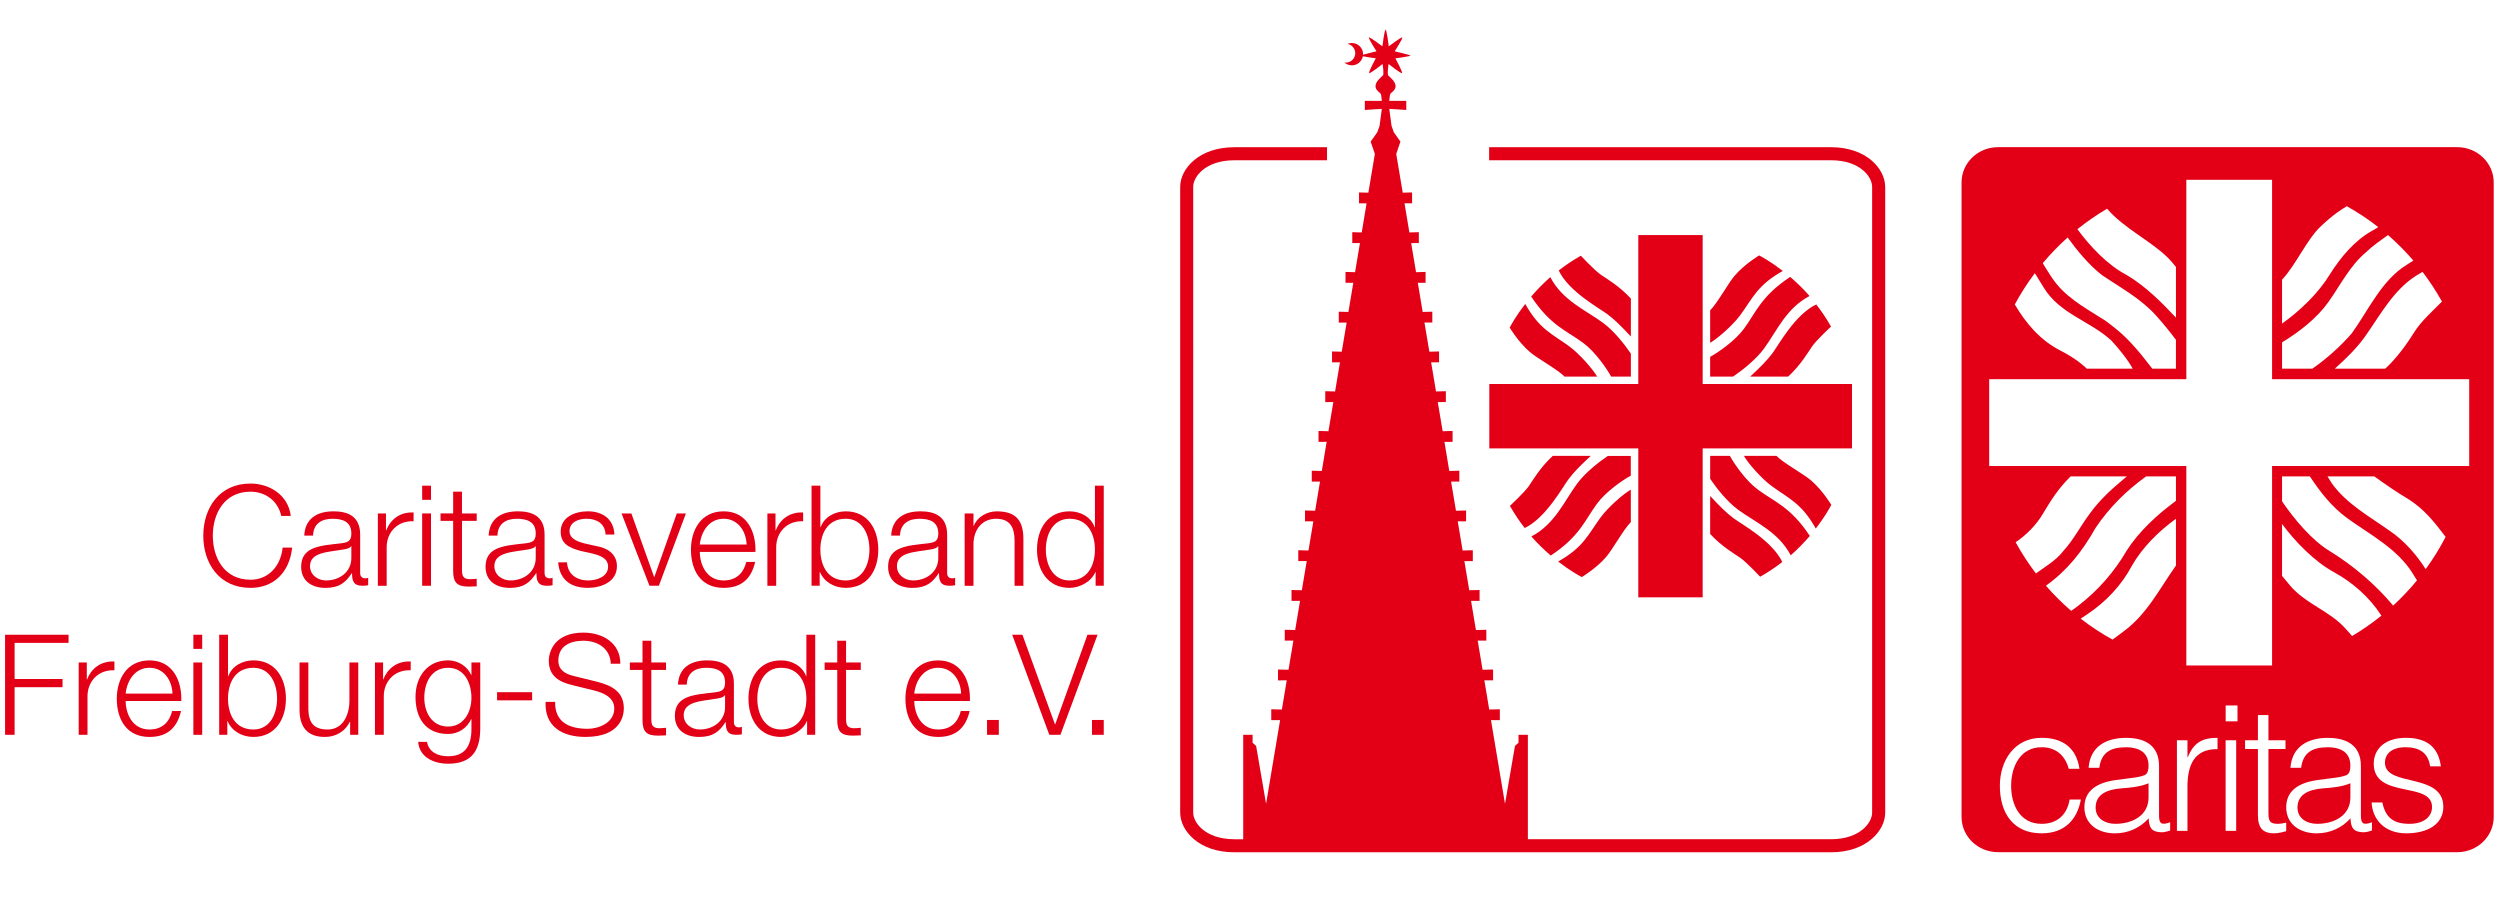 <?xml version="1.0" encoding="UTF-8"?> <!-- Generator: Adobe Illustrator 16.0.4, SVG Export Plug-In . SVG Version: 6.00 Build 0) --> <svg xmlns="http://www.w3.org/2000/svg" xmlns:xlink="http://www.w3.org/1999/xlink" version="1.1" id="Ebene_2" x="0px" y="0px" width="311.811px" height="113.386px" viewBox="0 0 311.811 113.386" xml:space="preserve"> <g> <g> <g> <path fill="#E30017" d="M261.377,100.728c0,1.378,1.208,2.023,2.455,2.023c2.083,0,4.145-1.001,4.145-3.289v-1.766 c-1.118,0.452-2.261,0.547-3.396,0.628C262.585,98.485,261.377,99.196,261.377,100.728z M286.554,100.728 c0,1.378,1.198,2.023,2.451,2.023c2.083,0,4.145-1.001,4.145-3.289v-1.766c-1.118,0.452-2.258,0.547-3.401,0.628 C287.752,98.485,286.554,99.196,286.554,100.728z M306.472,18.354h-57.263c-2.519,0-4.556,1.97-4.556,4.399v79.14 c0,2.428,2.038,4.397,4.556,4.397h57.263c2.514,0,4.555-1.97,4.555-4.397v-79.14C311.028,20.326,308.986,18.354,306.472,18.354z M302.149,33.908c0.894,1.171,1.704,2.412,2.425,3.703c-1.164,1.185-2.604,2.447-3.46,3.826c-0.798,1.285-2.14,3.207-3.619,4.545 h-6.286c1.448-1.292,3-2.818,4.009-4.354c1.75-2.51,3.379-5.486,6.092-7.215C301.636,34.204,301.913,34.036,302.149,33.908z M284.627,34.886c1.782-1.913,3.056-4.979,4.837-6.66c1.639-1.553,2.653-2.144,3.242-2.503c1.377,0.766,2.689,1.633,3.922,2.604 c-0.195,0.129-0.454,0.284-0.808,0.479c-2.165,1.221-3.873,3.264-5.233,5.417c-1.401,2.317-3.7,4.536-5.959,6.134L284.627,34.886 L284.627,34.886z M284.627,42.702c2.134-1.293,4.358-3.012,5.805-5.063c1.515-2.144,2.675-4.516,4.688-6.199 c0.848-0.823,1.768-1.424,2.721-2.126c1.131,0.988,2.188,2.049,3.168,3.188c-0.227,0.148-0.487,0.313-0.807,0.509 c-3.141,1.921-4.73,5.57-6.864,8.547c-1.304,1.523-3.201,3.243-4.938,4.424h-3.772V42.702z M262.806,26.033 c2.066,2.412,5.351,3.955,7.502,6.035c0.351,0.333,0.808,0.876,1.086,1.229v6.318c-1.795-1.914-3.842-3.973-6.206-5.351 c-2.284-1.182-4.534-3.555-6.084-5.68C260.27,27.654,261.508,26.792,262.806,26.033z M257.884,29.621 c1.159,1.597,2.693,3.482,4.323,4.72c2.322,1.572,4.808,2.9,6.703,5.017c0.872,0.953,1.707,1.998,2.482,3.022v3.603h-2.949 c-1.29-1.682-2.76-3.548-4.534-4.971c-0.62-0.472-1.237-1.025-1.899-1.379c-2.287-1.449-4.591-2.716-6.127-5.062 c-0.567-0.86-0.9-1.405-1.099-1.747C255.741,31.678,256.778,30.618,257.884,29.621z M253.797,34.071 c0.188,0.287,0.513,0.825,1.082,1.759c2.013,3.335,5.738,4.158,8.448,6.634c0.888,0.961,2.02,2.328,2.676,3.519h-5.733 c-0.392-0.396-1.401-1.292-3.298-2.264c-2.494-1.275-4.289-3.382-5.679-5.747C252.033,36.604,252.868,35.303,253.797,34.071z M254.647,103.937c-3.612,0-5.215-2.6-5.215-5.934c0-3.144,1.82-5.978,5.215-5.978c2.608,0,4.323,1.237,4.714,3.863h-1.334 c-0.463-1.682-1.624-2.69-3.38-2.69c-2.693,0-3.81,2.448-3.81,4.805c0,2.375,1.091,4.75,3.81,4.75 c1.955,0,3.176-1.154,3.487-3.031h1.401C259.078,102.234,257.498,103.937,254.647,103.937z M251.398,67.632 c1.347-0.896,2.633-2.226,3.403-3.557c1.034-1.719,1.929-3.158,3.455-4.657h7.005c-0.194,0.167-0.436,0.38-0.54,0.463 c-1.507,1.256-2.94,2.587-4.144,4.277c-1.083,1.452-1.979,3.214-3.218,4.545c-0.466,0.631-1.163,1.219-1.826,1.69l-1.605,1.129 C252.994,70.292,252.148,68.999,251.398,67.632z M270.67,103.585c-0.194,0.062-0.658,0.22-1.034,0.22 c-0.214,0-0.391-0.026-0.587-0.063c-0.875-0.139-1.032-0.897-1.051-1.681c-1.099,1.218-2.587,1.876-4.229,1.876 c-1.998,0-3.795-1.07-3.795-3.256c0-1.892,1.314-3.047,3.968-3.398l1.818-0.239c0.48-0.046,1.295-0.177,1.729-0.367 c0.438-0.203,0.487-0.786,0.487-1.185c0-1.332-0.79-2.291-2.828-2.291c-1.821,0-3.067,0.59-3.308,2.56H260.5 c0.199-2.658,2.191-3.732,4.673-3.732c2.3,0,4.113,0.898,4.113,3.513v6.151c0,1.025,0.265,1.266,1.386,0.866v1.027H270.67z M271.394,70.534c-2.068,2.93-3.657,6.155-6.63,8.289c-0.569,0.417-0.978,0.721-1.277,0.952 c-1.396-0.768-2.722-1.646-3.973-2.615c0.196-0.14,0.457-0.308,0.793-0.526c2.368-1.57,4.303-3.652,5.579-6.044 c1.271-2.265,3.357-4.335,5.509-5.886L271.394,70.534L271.394,70.534z M271.394,62.468c-2.314,1.698-4.635,3.822-6.16,6.233 c-1.516,2.588-3.518,4.929-6.053,6.868c-0.329,0.258-0.61,0.452-0.857,0.618c-1.111-0.96-2.159-2.004-3.131-3.114l0.032-0.056 c2.674-1.921,4.5-4.278,6.125-7.144c1.679-2.521,3.855-4.683,6.326-6.456h3.718V62.468L271.394,62.468z M276.58,93.438 c-2.965-0.063-3.749,2.113-3.749,4.646v5.544h-1.315V92.331h1.315v2.117h0.04c0.726-1.812,1.796-2.422,3.709-2.422V93.438z M278.906,103.63h-1.317v-11.3h1.317V103.63z M279.07,89.965h-1.476v-1.978h1.476V89.965z M285.147,103.668 c-0.308,0.071-0.877,0.269-1.515,0.269c-1.295,0-2.014-0.576-2.014-2.247v-8.269h-1.604v-1.091h1.604v-3.143h1.312v3.143h2.128 v1.091h-2.128v7.741c0,1.107,0.046,1.589,1.141,1.589c0.352,0,0.726-0.063,1.076-0.146L285.147,103.668L285.147,103.668z M291.048,71.335c2.354,1.286,4.462,3.117,5.973,5.452c-1.154,0.931-2.38,1.784-3.658,2.541c-0.192-0.203-0.434-0.48-0.759-0.858 c-1.976-2.273-5.046-3.123-7.017-5.491c-0.486-0.581-0.779-0.939-0.961-1.154v-6.477 C286.246,67.549,288.685,70.042,291.048,71.335z M284.627,62.525v-3.106h3.47c1.279,1.921,2.684,3.77,4.661,5.211 c2.753,1.997,6.228,3.778,8.143,6.864c0.221,0.352,0.408,0.648,0.56,0.889c-0.919,1.117-1.913,2.169-2.975,3.148 c-2.244-2.688-5.047-5.034-7.901-6.79C288.407,67.439,286.144,64.769,284.627,62.525z M295.841,103.585 c-0.199,0.062-0.654,0.22-1.027,0.22c-0.218,0-0.397-0.026-0.594-0.063c-0.88-0.139-1.028-0.897-1.053-1.681 c-1.093,1.218-2.583,1.876-4.228,1.876c-1.998,0-3.793-1.07-3.793-3.256c0-1.892,1.316-3.047,3.968-3.398l1.814-0.239 c0.487-0.046,1.298-0.177,1.736-0.367c0.439-0.203,0.484-0.786,0.484-1.185c0-1.332-0.789-2.291-2.83-2.291 c-1.817,0-3.067,0.59-3.309,2.56h-1.333c0.194-2.658,2.188-3.732,4.666-3.732c2.298,0,4.121,0.898,4.121,3.513v6.151 c0,1.025,0.261,1.266,1.378,0.866v1.027H295.841z M300.115,103.937c-2.676,0-4.209-1.703-4.317-3.847h1.34 c0.413,1.94,1.423,2.661,3.395,2.661c1.907,0,2.803-1.001,2.803-2.089c0-3.271-7.273-0.96-7.273-5.411 c0-1.877,1.467-3.226,3.989-3.226c2.453,0,4.053,0.997,4.384,3.555h-1.342c-0.24-1.745-1.422-2.382-3.065-2.382 c-1.669,0-2.565,0.782-2.565,1.937c0,3.081,7.279,1.166,7.279,5.5C304.742,102.8,302.791,103.937,300.115,103.937z M302.542,70.988c-1.133-1.794-2.707-3.589-4.51-4.797c-2.521-1.803-5.313-3.291-7.211-5.924l-0.525-0.849h5.833 c1.358,0.968,2.857,2.014,4.229,2.819c1.938,1.209,3.297,2.9,4.653,4.704l0.011,0.036 C304.298,68.38,303.465,69.718,302.542,70.988z M307.97,58.124h-24.586v24.874h-10.695V58.124h-24.588V47.294h24.588V22.422 h10.695v24.872h24.586V58.124z"></path> </g> </g> <g> <path fill="#E30017" d="M35.077,64.349c-0.417-1.921-2.011-3.023-3.829-3.023c-3.303,0-4.704,2.763-4.704,5.49 c0,2.73,1.4,5.491,4.704,5.491c2.309,0,3.777-1.785,4.005-4.004h1.188c-0.332,3.062-2.273,5.019-5.193,5.019 c-3.935,0-5.892-3.096-5.892-6.506c0-3.408,1.958-6.505,5.892-6.505c2.361,0,4.705,1.418,5.02,4.04h-1.191V64.349z"></path> <path fill="#E30017" d="M37.947,66.8c0.104-2.116,1.591-3.025,3.654-3.025c1.593,0,3.322,0.486,3.322,2.899v4.793 c0,0.42,0.212,0.664,0.648,0.664c0.122,0,0.263-0.032,0.35-0.067v0.927c-0.245,0.053-0.42,0.069-0.717,0.069 c-1.119,0-1.294-0.629-1.294-1.572h-0.034c-0.769,1.172-1.556,1.836-3.287,1.836c-1.66,0-3.026-0.822-3.026-2.641 c0-2.536,2.466-2.625,4.845-2.903c0.909-0.104,1.416-0.229,1.416-1.224c0-1.487-1.066-1.854-2.36-1.854 c-1.364,0-2.378,0.631-2.414,2.099H37.947z M43.822,68.128h-0.034c-0.141,0.262-0.629,0.351-0.927,0.402 c-1.872,0.334-4.197,0.312-4.197,2.08c0,1.104,0.98,1.787,2.01,1.787c1.68,0,3.167-1.069,3.148-2.834V68.128z"></path> <path fill="#E30017" d="M47.128,64.038h1.013v2.114h0.035c0.561-1.45,1.785-2.309,3.411-2.235v1.101 c-1.996-0.106-3.359,1.362-3.359,3.233v4.808h-1.1V64.038z"></path> <path fill="#E30017" d="M52.654,60.576h1.102v1.764h-1.102V60.576z M52.654,64.038h1.102v9.021h-1.102V64.038z"></path> <path fill="#E30017" d="M57.62,64.038h1.836v0.927H57.62v6.088c0,0.714,0.106,1.137,0.892,1.185c0.314,0,0.629-0.019,0.944-0.049 v0.943c-0.332,0-0.646,0.03-0.979,0.03c-1.469,0-1.975-0.488-1.958-2.027v-6.172h-1.576v-0.927h1.576v-2.71h1.1L57.62,64.038 L57.62,64.038z"></path> <path fill="#E30017" d="M60.944,66.8c0.105-2.116,1.592-3.025,3.654-3.025c1.592,0,3.324,0.486,3.324,2.899v4.793 c0,0.42,0.208,0.664,0.647,0.664c0.121,0,0.262-0.032,0.351-0.067v0.927c-0.245,0.053-0.421,0.069-0.717,0.069 c-1.12,0-1.295-0.629-1.295-1.572h-0.035c-0.769,1.172-1.558,1.836-3.287,1.836c-1.662,0-3.025-0.822-3.025-2.641 c0-2.536,2.466-2.625,4.843-2.903c0.911-0.104,1.417-0.229,1.417-1.224c0-1.487-1.067-1.854-2.361-1.854 c-1.362,0-2.378,0.631-2.413,2.099H60.944z M66.819,68.128h-0.036c-0.14,0.262-0.629,0.351-0.926,0.402 c-1.872,0.334-4.198,0.312-4.198,2.08c0,1.104,0.981,1.787,2.011,1.787c1.68,0,3.165-1.069,3.148-2.834V68.128z"></path> <path fill="#E30017" d="M75.529,66.673c-0.054-1.36-1.101-1.973-2.361-1.973c-0.979,0-2.133,0.384-2.133,1.556 c0,0.979,1.12,1.327,1.873,1.523l1.468,0.331c1.259,0.192,2.571,0.927,2.571,2.5c0,1.96-1.942,2.711-3.622,2.711 c-2.099,0-3.532-0.979-3.707-3.182h1.101c0.089,1.487,1.189,2.257,2.658,2.257c1.032,0,2.466-0.457,2.466-1.715 c0-1.049-0.978-1.399-1.974-1.644l-1.416-0.315c-1.437-0.386-2.521-0.875-2.521-2.413c0-1.837,1.801-2.535,3.392-2.535 c1.801,0,3.235,0.943,3.306,2.899L75.529,66.673L75.529,66.673z"></path> <path fill="#E30017" d="M77.522,64.038h1.224l2.835,7.921h0.034l2.797-7.921h1.138l-3.375,9.021h-1.171L77.522,64.038z"></path> <path fill="#E30017" d="M87.28,68.843c0.019,1.61,0.858,3.554,2.974,3.554c1.609,0,2.482-0.945,2.833-2.309h1.1 c-0.472,2.043-1.659,3.233-3.934,3.233c-2.869,0-4.074-2.201-4.074-4.774c0-2.377,1.206-4.772,4.074-4.772 c2.902,0,4.057,2.535,3.969,5.068H87.28L87.28,68.843z M93.121,67.919c-0.052-1.663-1.083-3.218-2.866-3.218 c-1.802,0-2.798,1.573-2.974,3.218H93.121z"></path> <path fill="#E30017" d="M95.711,64.038h1.013v2.114h0.037c0.559-1.45,1.783-2.309,3.409-2.235v1.101 c-1.994-0.106-3.358,1.362-3.358,3.233v4.808h-1.101V64.038z"></path> <path fill="#E30017" d="M101.219,60.576h1.101v5.175h0.035c0.473-1.293,1.785-1.976,3.13-1.976c2.746,0,4.058,2.219,4.058,4.772 c0,2.553-1.312,4.774-4.058,4.774c-1.451,0-2.708-0.752-3.217-1.978h-0.034v1.714h-1.015V60.576z M105.486,64.701 c-2.344,0-3.166,1.973-3.166,3.847c0,1.872,0.822,3.85,3.166,3.85c2.098,0,2.954-1.978,2.954-3.85 C108.44,66.673,107.584,64.701,105.486,64.701z"></path> <path fill="#E30017" d="M111.152,66.8c0.105-2.116,1.592-3.025,3.656-3.025c1.59,0,3.323,0.486,3.323,2.899v4.793 c0,0.42,0.208,0.664,0.646,0.664c0.124,0,0.263-0.032,0.35-0.067v0.927c-0.244,0.053-0.42,0.069-0.717,0.069 c-1.119,0-1.294-0.629-1.294-1.572h-0.034c-0.769,1.172-1.557,1.836-3.288,1.836c-1.661,0-3.026-0.822-3.026-2.641 c0-2.536,2.465-2.625,4.844-2.903c0.91-0.104,1.416-0.229,1.416-1.224c0-1.487-1.066-1.854-2.361-1.854 c-1.362,0-2.377,0.631-2.414,2.099H111.152z M117.027,68.128h-0.035c-0.14,0.262-0.629,0.351-0.926,0.402 c-1.871,0.334-4.197,0.312-4.197,2.08c0,1.104,0.979,1.787,2.011,1.787c1.678,0,3.166-1.069,3.146-2.834V68.128z"></path> <path fill="#E30017" d="M120.317,64.038h1.101v1.557h0.034c0.403-1.085,1.61-1.819,2.886-1.819c2.535,0,3.304,1.329,3.304,3.479 v5.805h-1.102v-5.63c0-1.558-0.506-2.728-2.291-2.728c-1.748,0-2.798,1.329-2.833,3.094v5.264h-1.101V64.038z"></path> <path fill="#E30017" d="M137.665,73.058h-1.014v-1.714h-0.034c-0.473,1.174-1.907,1.978-3.219,1.978 c-2.746,0-4.058-2.222-4.058-4.774s1.312-4.772,4.058-4.772c1.347,0,2.658,0.683,3.13,1.976h0.037v-5.175h1.101V73.058 L137.665,73.058z M133.396,72.397c2.345,0,3.167-1.978,3.167-3.85c0-1.874-0.823-3.847-3.167-3.847 c-2.099,0-2.954,1.973-2.954,3.847C130.443,70.419,131.299,72.397,133.396,72.397z"></path> </g> <g> <path fill="#E30017" d="M0.632,79.167h7.921v1.012H1.821v4.512H7.8v1.017H1.822v5.943H0.633L0.632,79.167L0.632,79.167z"></path> <path fill="#E30017" d="M9.813,82.626h1.013v2.116h0.036c0.561-1.452,1.785-2.309,3.41-2.24v1.101 c-1.993-0.102-3.358,1.366-3.358,3.237v4.808h-1.1V82.626z"></path> <path fill="#E30017" d="M15.671,87.434c0.017,1.61,0.857,3.552,2.974,3.552c1.608,0,2.481-0.943,2.832-2.309h1.101 c-0.472,2.046-1.661,3.238-3.934,3.238c-2.87,0-4.076-2.204-4.076-4.774c0-2.383,1.206-4.774,4.076-4.774 c2.902,0,4.057,2.534,3.968,5.068L15.671,87.434L15.671,87.434z M21.512,86.51c-0.052-1.663-1.084-3.22-2.866-3.22 c-1.803,0-2.799,1.572-2.974,3.22H21.512z"></path> <path fill="#E30017" d="M24.118,79.167h1.101v1.764h-1.101V79.167z M24.118,82.626h1.101v9.023h-1.101V82.626z"></path> <path fill="#E30017" d="M27.337,79.167h1.101v5.172h0.036c0.473-1.292,1.784-1.974,3.13-1.974c2.744,0,4.057,2.221,4.057,4.775 c0,2.553-1.313,4.774-4.057,4.774c-1.452,0-2.711-0.753-3.217-1.977h-0.035v1.712h-1.015V79.167z M31.604,83.291 c-2.345,0-3.167,1.975-3.167,3.85c0,1.868,0.822,3.846,3.167,3.846c2.097,0,2.954-1.978,2.954-3.846 C34.558,85.265,33.701,83.291,31.604,83.291z"></path> <path fill="#E30017" d="M44.684,91.65H43.67v-1.626h-0.035c-0.575,1.206-1.765,1.891-3.112,1.891 c-2.274,0-3.166-1.331-3.166-3.429v-5.859h1.101v5.877c0.052,1.626,0.665,2.482,2.413,2.482c1.888,0,2.71-1.784,2.71-3.619v-4.74 h1.102L44.684,91.65L44.684,91.65z"></path> <path fill="#E30017" d="M46.766,82.626h1.014v2.116h0.035c0.56-1.452,1.783-2.309,3.411-2.24v1.101 c-1.995-0.102-3.358,1.366-3.358,3.237v4.808h-1.102V82.626z"></path> <path fill="#E30017" d="M59.899,90.915c-0.019,2.693-1.049,4.339-4.005,4.339c-1.799,0-3.584-0.804-3.741-2.728h1.102 c0.244,1.328,1.416,1.798,2.64,1.798c2.028,0,2.905-1.206,2.905-3.411v-1.222h-0.036c-0.507,1.101-1.574,1.854-2.868,1.854 c-2.884,0-4.072-2.064-4.072-4.636c0-2.481,1.468-4.546,4.072-4.546c1.314,0,2.433,0.821,2.868,1.817h0.036v-1.556h1.1V90.915z M58.798,87.033c0-1.768-0.822-3.742-2.905-3.742c-2.097,0-2.973,1.872-2.973,3.742c0,1.817,0.944,3.587,2.973,3.587 C57.801,90.62,58.798,88.868,58.798,87.033z"></path> <path fill="#E30017" d="M61.999,87.35v-1.016h4.372v1.016H61.999z"></path> <path fill="#E30017" d="M69.238,87.541c-0.053,2.569,1.801,3.358,4.074,3.358c1.311,0,3.303-0.717,3.303-2.537 c0-1.416-1.416-1.976-2.568-2.257l-2.781-0.684c-1.468-0.365-2.816-1.064-2.816-3.003c0-1.228,0.788-3.515,4.303-3.515 c2.466,0,4.632,1.327,4.617,3.88h-1.19c-0.068-1.906-1.644-2.866-3.409-2.866c-1.627,0-3.131,0.631-3.131,2.482 c0,1.171,0.876,1.663,1.889,1.907l3.042,0.751c1.766,0.471,3.235,1.239,3.235,3.289c0,0.855-0.35,3.568-4.773,3.568 c-2.955,0-5.124-1.331-4.983-4.373h1.188V87.541z"></path> <path fill="#E30017" d="M81.236,82.626h1.835v0.927h-1.835v6.086c0,0.717,0.105,1.136,0.891,1.188 c0.315,0,0.629-0.018,0.945-0.054v0.944c-0.333,0-0.647,0.035-0.98,0.035c-1.468,0-1.974-0.488-1.957-2.027v-6.172h-1.576v-0.929 h1.576v-2.709h1.1L81.236,82.626L81.236,82.626z"></path> <path fill="#E30017" d="M84.558,85.391c0.104-2.116,1.591-3.027,3.656-3.027c1.589,0,3.322,0.493,3.322,2.901v4.793 c0,0.42,0.21,0.664,0.648,0.664c0.12,0,0.261-0.033,0.348-0.068v0.93c-0.245,0.051-0.418,0.066-0.716,0.066 c-1.12,0-1.293-0.628-1.293-1.573h-0.038c-0.769,1.172-1.556,1.838-3.288,1.838c-1.66,0-3.024-0.822-3.024-2.643 c0-2.536,2.466-2.62,4.844-2.902c0.909-0.108,1.417-0.229,1.417-1.227c0-1.487-1.067-1.854-2.361-1.854 c-1.363,0-2.378,0.63-2.413,2.101h-1.102V85.391z M90.433,86.72h-0.035c-0.139,0.261-0.629,0.35-0.926,0.404 c-1.871,0.329-4.198,0.31-4.198,2.077c0,1.103,0.98,1.784,2.012,1.784c1.679,0,3.165-1.067,3.148-2.832V86.72z"></path> <path fill="#E30017" d="M101.677,91.65h-1.013v-1.712h-0.035c-0.472,1.171-1.908,1.977-3.219,1.977 c-2.745,0-4.058-2.222-4.058-4.774c0-2.555,1.313-4.775,4.058-4.775c1.348,0,2.659,0.682,3.132,1.974h0.032v-5.172h1.103V91.65z M97.41,90.986c2.345,0,3.165-1.978,3.165-3.847c0-1.874-0.82-3.851-3.165-3.851c-2.096,0-2.954,1.975-2.954,3.851 C94.456,89.008,95.314,90.986,97.41,90.986z"></path> <path fill="#E30017" d="M105.525,82.626h1.837v0.927h-1.837v6.086c0,0.717,0.107,1.136,0.893,1.188 c0.313,0,0.629-0.018,0.944-0.054v0.944c-0.333,0-0.647,0.035-0.979,0.035c-1.47,0-1.977-0.488-1.958-2.027v-6.172h-1.575v-0.929 h1.575v-2.709h1.1L105.525,82.626L105.525,82.626z"></path> <path fill="#E30017" d="M114.031,87.434c0.019,1.61,0.859,3.552,2.974,3.552c1.609,0,2.482-0.943,2.832-2.309h1.103 c-0.473,2.046-1.661,3.238-3.936,3.238c-2.868,0-4.074-2.204-4.074-4.774c0-2.383,1.206-4.774,4.074-4.774 c2.903,0,4.058,2.534,3.971,5.068L114.031,87.434L114.031,87.434z M119.873,86.51c-0.055-1.663-1.085-3.22-2.869-3.22 c-1.802,0-2.797,1.572-2.974,3.22H119.873z"></path> <path fill="#E30017" d="M123.108,91.65v-1.854h1.469v1.854H123.108z"></path> <path fill="#E30017" d="M126.243,79.167h1.277l4.057,11.171h0.036l4.021-11.171h1.26L132.26,91.65h-1.382L126.243,79.167z"></path> <path fill="#E30017" d="M136.196,91.65v-1.854h1.468v1.854H136.196z"></path> </g> <path fill="#E30017" d="M185.754,55.927h18.581v18.571h8.03V55.927h18.624v-8.03h-18.624V29.319h-8.03v18.579h-18.581V55.927z M213.297,46.968h2.861c1.186-0.803,2.86-2.138,3.832-3.458c1.594-2.164,2.777-5.065,5.709-6.59 c-0.81-0.924-1.651-1.725-2.418-2.384c-3.621,2.396-4.233,4.376-5.758,6.451c-1.138,1.549-3.263,2.999-4.227,3.518V46.968z M222.361,33.796c-1.447-1.127-2.574-1.741-2.956-1.94c0,0-1.783,1.064-3.033,2.506c-0.804,0.926-2.203,3.5-3.074,4.337v4.062 c0.934-0.542,2.819-2.181,3.771-3.475C218.579,37.226,219.195,35.544,222.361,33.796z M188.295,40.861c0,0,1.063,1.786,2.507,3.034 c0.926,0.801,3.501,2.206,4.336,3.076h4.066c-0.543-0.937-2.184-2.822-3.479-3.772c-2.058-1.511-3.74-2.125-5.488-5.293 C189.109,39.354,188.498,40.481,188.295,40.861z M233.372,19.961c-1.143-0.949-2.826-1.602-5.001-1.6h-42.639v1.626h42.639 c1.856,0.002,3.14,0.542,3.962,1.222c0.827,0.68,1.172,1.519,1.168,2.094v78.054c0.004,0.576-0.341,1.41-1.168,2.091 c-0.822,0.679-2.105,1.223-3.962,1.225h-37.807V91.644h-1.169v1.005c0,0-0.315,0.251-0.442,0.389l-1.242,7.218l-1.749-10.44h1.104 v-1.356l-1.324,0.037l-0.605-3.641l1.087,0.002v-1.355l-1.31,0.033l-0.608-3.637l1.077,0.002v-1.354l-1.299,0.032l-0.608-3.638 h1.063v-1.355l-1.287,0.032l-0.609-3.636h1.054v-1.355l-1.272,0.033l-0.608-3.639l1.04,0.002v-1.356l-1.262,0.034l-0.61-3.638h1.03 v-1.356l-1.253,0.034l-0.606-3.635l1.016,0.002V53.75l-1.237,0.035l-0.61-3.636h1.007v-1.357l-1.227,0.032l-0.608-3.635h0.989 v-1.356l-1.212,0.031l-0.609-3.633h0.98v-1.356l-1.203,0.03l-0.607-3.634h0.97v-1.357l-1.191,0.035l-0.608-3.636l0.957,0.002 v-1.357l-1.18,0.033l-0.605-3.636l0.943,0.001v-1.356l-1.167,0.031l-0.044-0.273l-0.765-4.559l0.524-1.542l-0.817-1.148 l-0.29-0.797l-0.284-2.13c0.51,0.018,1.052,0.062,2.119,0.133c0-0.139,0-1.137,0-1.137h-2.119c0,0,0.051-0.667,0.114-0.84 c0.066-0.174,0.685-0.471,0.673-0.998c-0.013-0.598-0.673-1.07-0.943-1.357c-0.048-0.141-0.021-0.671-0.021-0.671l0.087-0.732 c0,0,1.563,1.243,1.679,1.13c0.109-0.112-0.827-1.835-0.827-1.835s1.878-0.255,1.878-0.339c0-0.083-1.963-0.538-1.963-0.538 s1.039-1.623,0.938-1.723c-0.101-0.101-1.679,1.102-1.679,1.102s-0.258-2.075-0.396-2.075c-0.145,0-0.398,2.075-0.398,2.075 s-1.58-1.203-1.678-1.102c-0.1,0.1,0.938,1.723,0.938,1.723s-1.128,0.26-1.674,0.424c0.002-0.023,0.004-0.046,0.004-0.068 c0-0.768-0.627-1.392-1.403-1.392c-0.194,0-0.379,0.038-0.548,0.11c0.553,0.1,0.974,0.58,0.974,1.158 c0,0.65-0.529,1.177-1.185,1.177c-0.059,0-0.115-0.004-0.171-0.012c0.247,0.218,0.573,0.351,0.93,0.351 c0.685,0,1.252-0.485,1.376-1.129c0.52,0.109,1.61,0.257,1.61,0.257s-0.938,1.723-0.825,1.835c0.112,0.113,1.678-1.13,1.678-1.13 l0.086,0.732c0,0,0.023,0.484-0.002,0.639c-0.247,0.283-0.959,0.769-0.972,1.391c-0.011,0.527,0.605,0.824,0.672,0.998 c0.064,0.175,0.116,0.84,0.116,0.84h-2.12c0,0,0,0.998,0,1.137c1.067-0.071,1.61-0.115,2.12-0.133l-0.285,2.13l-0.29,0.797 l-0.817,1.148l0.524,1.542l-0.765,4.559l-0.044,0.273l-1.167-0.031v1.356l0.943-0.001l-0.606,3.636l-1.179-0.033v1.357l0.957-0.002 l-0.608,3.636l-1.191-0.035v1.357h0.97l-0.608,3.634l-1.203-0.03v1.356h0.981l-0.609,3.633l-1.212-0.031v1.356h0.989l-0.608,3.635 l-1.227-0.032v1.357h1.006l-0.609,3.636l-1.238-0.035v1.358l1.016-0.002l-0.605,3.635l-1.253-0.034v1.356h1.03l-0.61,3.638 l-1.262-0.034v1.356l1.04-0.002l-0.608,3.639l-1.272-0.033v1.355h1.054l-0.609,3.636l-1.287-0.032v1.355h1.063l-0.608,3.638 l-1.299-0.032v1.355l1.077-0.002l-0.608,3.637l-1.311-0.033v1.356l1.089-0.003l-0.607,3.641l-1.324-0.037v1.356h1.104l-1.749,10.44 l-1.242-7.218c-0.127-0.138-0.442-0.389-0.442-0.389v-1.005h-1.169v13.03h-1.11c-1.852-0.002-3.138-0.545-3.959-1.224 c-0.827-0.681-1.173-1.517-1.167-2.092V23.305c-0.006-0.576,0.341-1.414,1.167-2.094c0.821-0.678,2.108-1.22,3.959-1.222h11.564 v-1.626h-11.564c-2.172-0.002-3.855,0.651-4.997,1.6c-1.139,0.948-1.75,2.176-1.753,3.342v78.054 c0.004,1.167,0.616,2.393,1.753,3.342c1.142,0.949,2.825,1.6,4.997,1.598h74.438c2.169,0,3.852-0.65,4.993-1.598 c1.14-0.949,1.748-2.176,1.752-3.342V23.305C235.121,22.137,234.512,20.909,233.372,19.961z M200.482,39.187 c0.972,0.731,1.678,1.457,2.927,2.783v-4.734c-1.408-1.547-3.099-2.522-3.759-2.983c-0.784-0.541-2.482-2.359-2.482-2.359 c-1.015,0.576-1.933,1.198-2.757,1.84C195.665,36.386,199.533,38.47,200.482,39.187z M190.978,36.985 c2.398,3.619,4.376,4.233,6.447,5.755c1.552,1.138,3,3.266,3.521,4.229h2.463v-2.864c-0.801-1.186-2.142-2.863-3.46-3.832 c-2.161-1.593-5.062-2.777-6.588-5.708C192.439,35.375,191.634,36.218,190.978,36.985z M200.327,69.464 c0.803-0.923,2.203-3.496,3.075-4.334v-4.062c-0.935,0.539-2.821,2.18-3.772,3.475c-1.515,2.058-2.127,3.74-5.295,5.489 c1.449,1.129,2.576,1.743,2.958,1.943C197.293,71.974,199.078,70.908,200.327,69.464z M193.417,69.291 c3.619-2.398,4.233-4.375,5.753-6.448c1.14-1.551,3.269-2.998,4.229-3.519v-2.462h-2.862c-1.185,0.802-2.862,2.14-3.83,3.456 c-1.594,2.165-2.78,5.064-5.71,6.592C191.809,67.831,192.647,68.634,193.417,69.291z M198.403,56.861h-4.734 c-1.547,1.408-2.524,3.096-2.98,3.756c-0.544,0.784-2.364,2.481-2.364,2.481c0.579,1.014,1.2,1.934,1.843,2.76 c2.648-1.257,4.738-5.125,5.452-6.07C196.347,58.819,197.075,58.108,198.403,56.861z M228.411,62.968c0,0-1.068-1.785-2.508-3.032 c-0.927-0.805-3.499-2.208-4.336-3.078h-4.062c0.539,0.936,2.179,2.82,3.474,3.772c2.061,1.512,3.74,2.127,5.492,5.293 C227.599,64.474,228.208,63.344,228.411,62.968z M216.223,64.643c-0.97-0.732-1.68-1.457-2.924-2.784v4.733 c1.404,1.55,3.096,2.524,3.757,2.982c0.783,0.543,2.48,2.358,2.48,2.358c1.015-0.574,1.933-1.194,2.761-1.837 C221.041,67.446,217.171,65.356,216.223,64.643z M218.296,46.968h4.73c1.549-1.409,2.528-3.098,2.984-3.757 c0.54-0.786,2.362-2.483,2.362-2.483c-0.578-1.014-1.199-1.933-1.842-2.757c-2.65,1.254-4.738,5.121-5.452,6.071 C220.349,45.012,219.621,45.72,218.296,46.968z M225.73,66.845c-2.397-3.621-4.377-4.233-6.449-5.755 c-1.552-1.141-2.999-3.268-3.521-4.231h-2.46v2.864c0.801,1.186,2.138,2.86,3.456,3.832c2.163,1.593,5.062,2.778,6.59,5.709 C224.267,68.453,225.072,67.61,225.73,66.845z"></path> </g> </svg> 